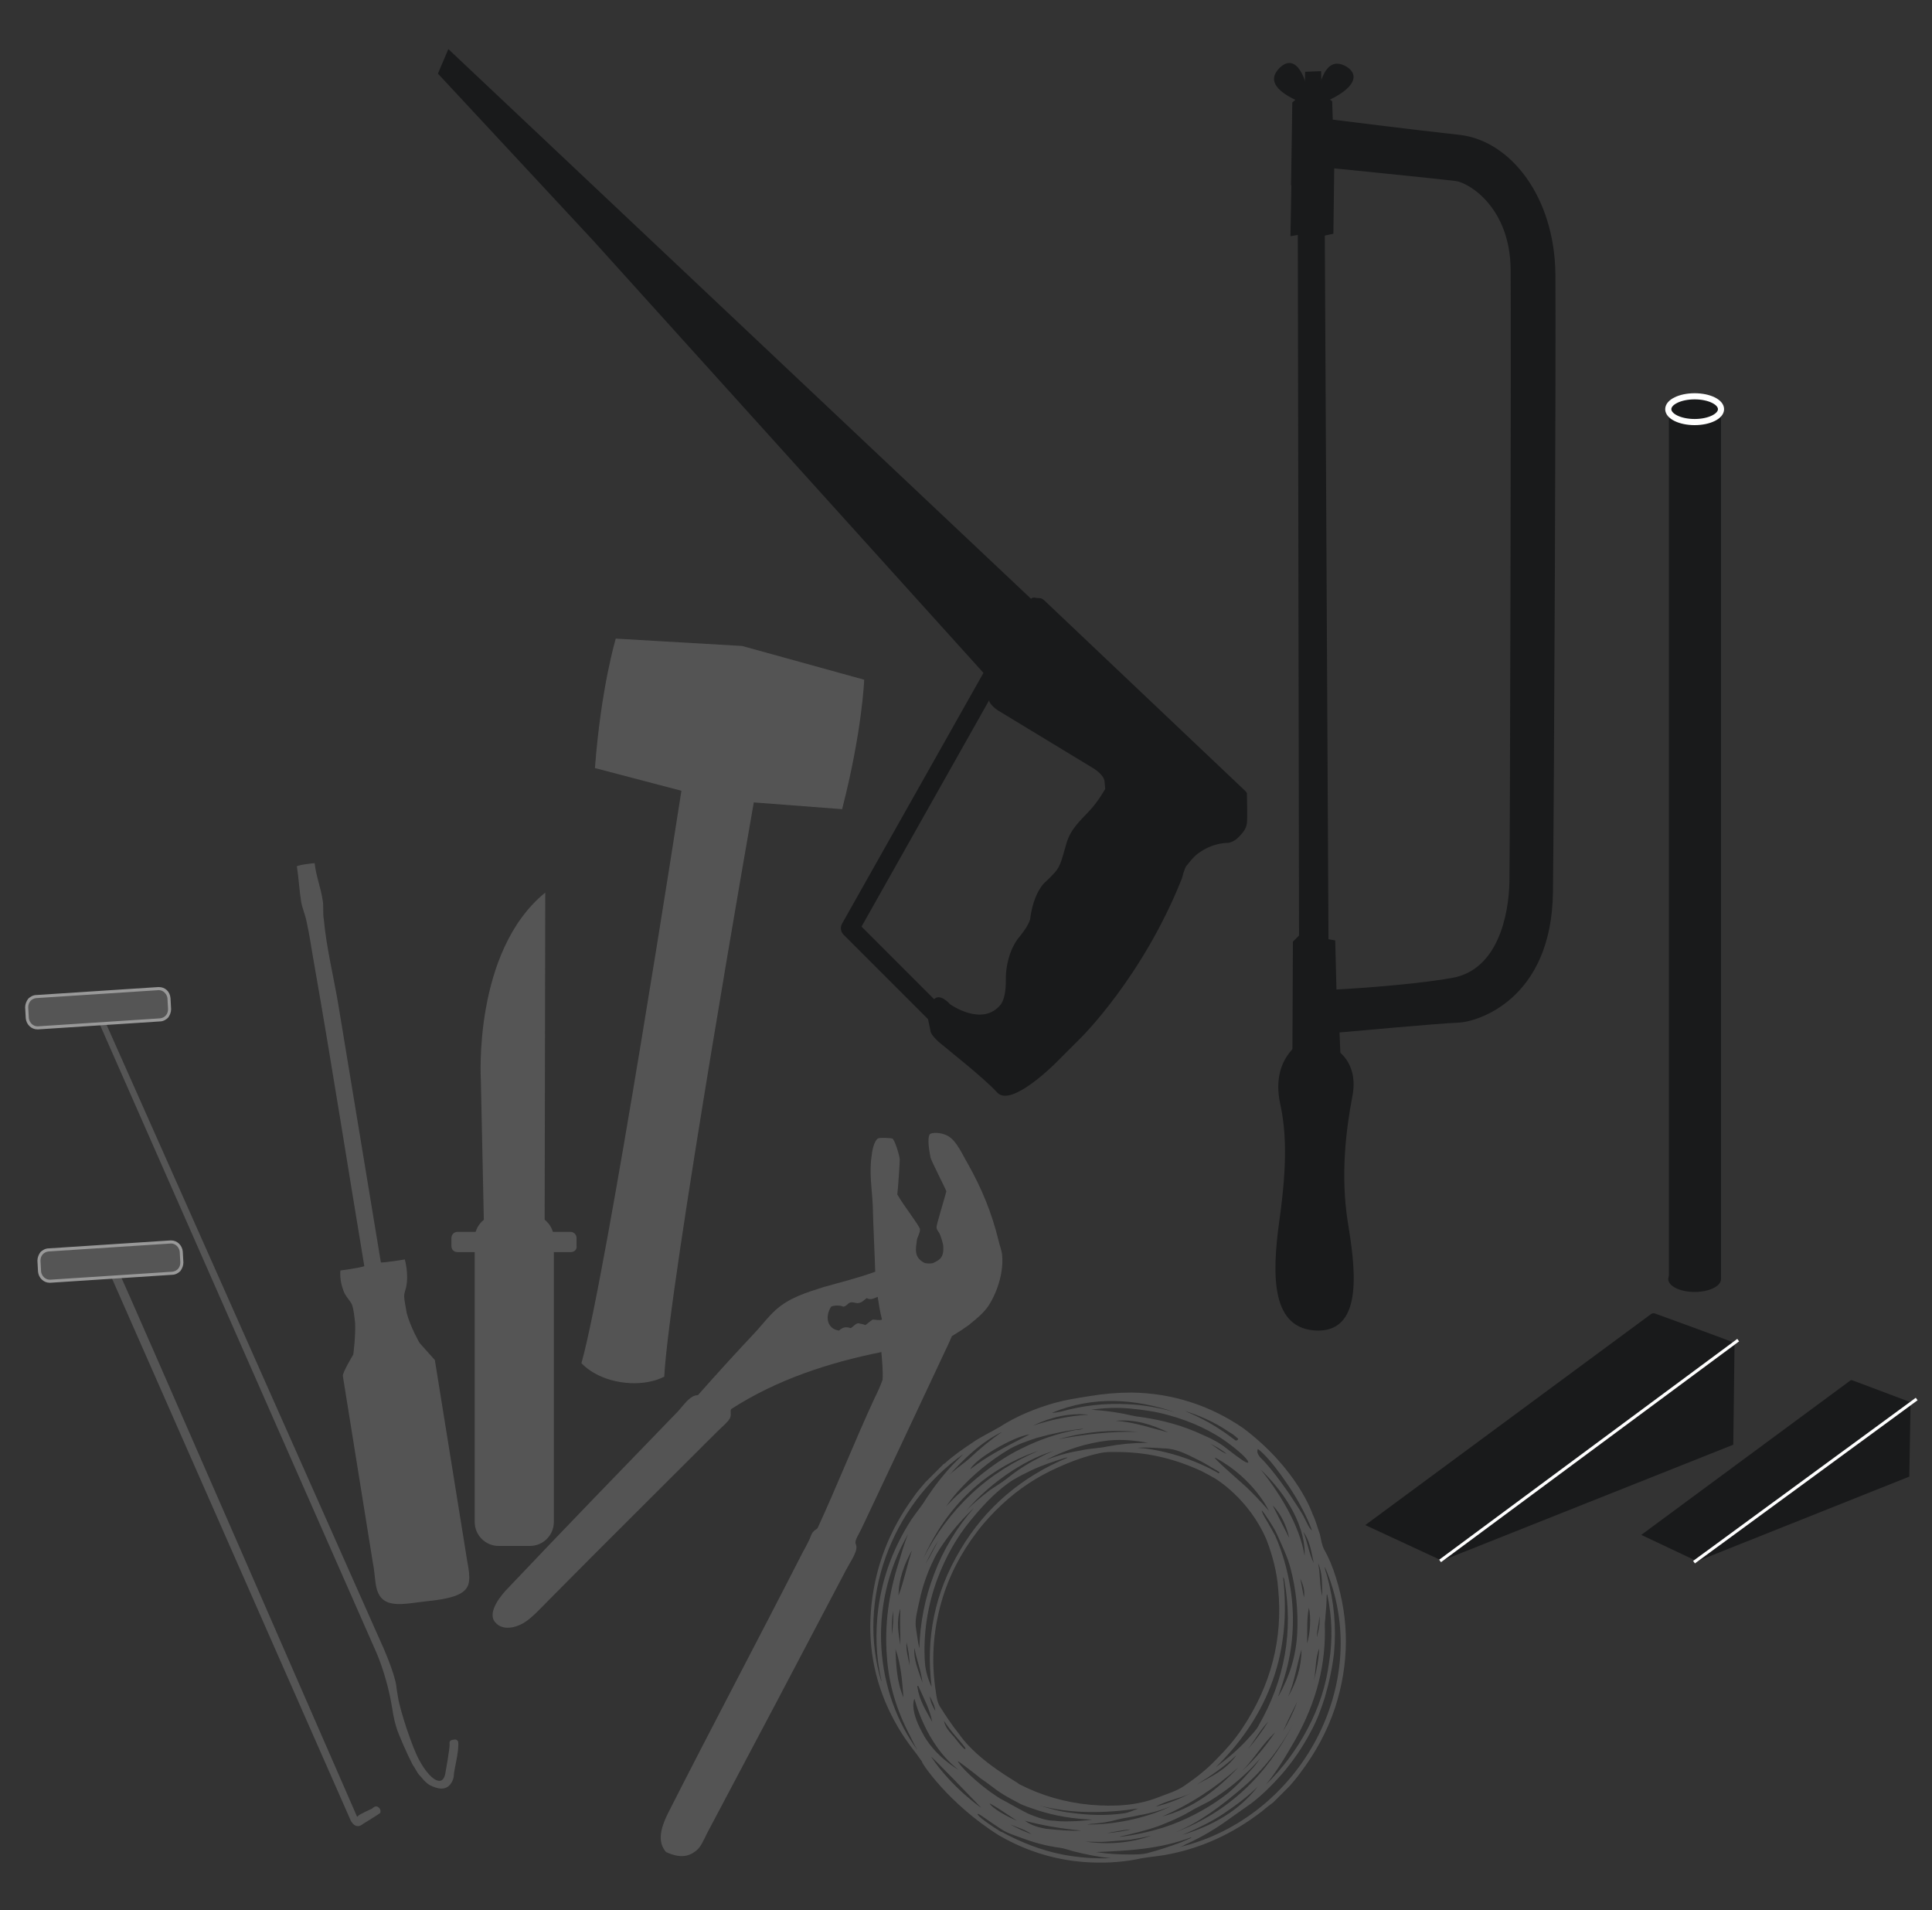 <?xml version="1.0" encoding="utf-8"?>
<!-- Generator: Adobe Illustrator 26.5.0, SVG Export Plug-In . SVG Version: 6.00 Build 0)  -->
<svg version="1.1" id="Ebene_1" xmlns="http://www.w3.org/2000/svg" xmlns:xlink="http://www.w3.org/1999/xlink" x="0px" y="0px"
	 viewBox="0 0 315 311.4" style="enable-background:new 0 0 315 311.4;" xml:space="preserve">
<rect x="0" y="0" width="315" height="311.4" fill="#333333" stroke="none"/>
<style type="text/css">
	.st0{opacity:0.5;}
	.st1{fill:#777777;}
	.st2{fill:#FFFFFF;}
	.st3{opacity:0.5;fill:#777777;}
	.st4{fill:#191A1B;}
	.st5{fill:#191A1B;stroke:#FFFFFF;stroke-miterlimit:10;}
	.st6{fill:none;stroke:#FFFFFF;stroke-width:0.5;stroke-linecap:square;stroke-miterlimit:10;}
	.st7{fill:none;stroke:#191A1B;stroke-width:3;stroke-linecap:round;stroke-linejoin:round;stroke-miterlimit:10;}
</style>
<g class="st0">
	<path class="st1" d="M88.9,145.5l-0.1,54.1l0.1,32.8l-9.9,0.2l-0.1-33.1L78.4,176C78.4,176,77.1,155.1,88.9,145.5"/>
	<path class="st1" d="M86.4,252h-5.1c-2.2,0-3.9-1.8-3.9-3.9v-46.2c0-2.2,1.8-3.9,3.9-3.9h5.1c2.2,0,3.9,1.8,3.9,3.9v46.2
		C90.3,250.2,88.6,252,86.4,252z"/>
	<path class="st1" d="M93.1,204.1H74.6c-0.6,0-1-0.4-1-1v-1.3c0-0.5,0.4-1,1-1H93c0.5,0,1,0.4,1,1v1.3
		C94.1,203.7,93.6,204.1,93.1,204.1z"/>
</g>
<g class="st0">
	<path class="st1" d="M15.5,166.1c0,0,0.2,0,0.3,0s0.1,0.1,0.3,0.5C16.4,167.3,61.2,269,61.2,269s1.8,3.8,2.7,9.2
		c0.1,0.6,0.3,2,0.7,3.3c0.3,1.1,2,4.9,2.7,6.2c0.3,0.4,0.6,1,0.8,1.3c0.2,0.3,0.4,0.5,0.6,0.7c0.7,0.9,1.2,1.2,1.4,1.3
		c1,0.5,2.6,1.1,3.5-0.4c0,0,0.4-0.6,0.4-1.3c0-0.7,0.9-3.9,0.7-5.4c0,0-0.2-0.5-0.8-0.3c0,0-0.7,0-0.6,0.6s-0.7,4.9-0.7,4.9
		s-0.2,1.6-1.4,1.1c0,0-1.2-0.3-2.8-3.2c-1.2-2.1-3.2-8.3-3.5-10.3c-0.3-1.7-0.3-2-0.3-2s-0.3-2.3-2.9-7.9
		C61.1,265.4,17,166.2,17,166.2s-0.2-0.3,0.4-0.3c0.4,0,4.5-0.5,6.2-0.6h0.1c0.4,0,0.6-0.1,0.6-0.1s0.6-0.2,0.2-1.9"/>
	<path class="st1" d="M26.4,204.7c0.4,1.6-0.2,1.7-0.2,1.7s-0.2,0-0.6,0.1h-0.1c-1.5,0.2-5.3,0.6-5.7,0.6c-0.6,0.1-0.4,0.3-0.4,0.3
		c0.2,0.2,38.8,88.7,38.8,88.7s0.1,0.1,0.2-0.1c0.1-0.2,2.3-1.2,2.3-1.2s0.5-0.6,1-0.2s0.3,0.8,0.3,0.9s-2.8,1.8-2.8,1.8
		s-1.1,1.1-2-0.5l-38.9-88.3c-0.2-0.4-0.5-1.2-0.6-1.2s-0.3,0-0.3,0"/>
	<g>
		<path class="st1" d="M6.1,167.4c-0.9,0-1.6-0.7-1.6-1.5l-0.1-1.8c0-0.4,0.1-0.8,0.4-1.2s0.7-0.5,1.1-0.5l20-1.3
			c0.9,0,1.6,0.7,1.6,1.5l0.1,1.8c0.1,0.9-0.6,1.7-1.5,1.7L6.1,167.4z"/>
		<path class="st2" d="M25.9,161.4c0.7,0,1.3,0.6,1.4,1.3l0.1,1.8c0,0.8-0.5,1.4-1.3,1.5l-19.9,1.3H6.1c-0.7,0-1.3-0.6-1.4-1.3
			l-0.1-1.8c0-0.8,0.5-1.4,1.3-1.5L25.9,161.4C25.8,161.4,25.9,161.4,25.9,161.4 M25.9,160.9h-0.1l-19.9,1.3c-0.5,0-1,0.3-1.3,0.6
			c-0.3,0.4-0.5,0.9-0.5,1.4l0.1,1.8c0.1,1,0.9,1.8,1.9,1.8h0.1l19.9-1.3c0.5,0,1-0.3,1.3-0.6c0.3-0.4,0.5-0.9,0.5-1.4l-0.1-1.8
			C27.7,161.6,26.9,160.9,25.9,160.9L25.9,160.9z"/>
	</g>
	<g>
		<path class="st1" d="M8.1,208.8c-0.9,0-1.6-0.7-1.6-1.5l-0.1-1.8c0-0.4,0.1-0.8,0.4-1.2s0.7-0.5,1.1-0.5l20-1.3
			c0.9,0,1.6,0.7,1.6,1.5l0.1,1.8c0.1,0.9-0.6,1.7-1.5,1.7L8.1,208.8z"/>
		<path class="st2" d="M27.9,202.7c0.7,0,1.3,0.6,1.4,1.3l0.1,1.8c0,0.8-0.5,1.4-1.3,1.5l-19.9,1.3H8.1c-0.7,0-1.3-0.6-1.4-1.3
			l-0.1-1.8c0-0.8,0.5-1.4,1.3-1.5L27.9,202.7C27.8,202.7,27.9,202.7,27.9,202.7 M27.9,202.2h-0.1l-19.9,1.3c-0.5,0-1,0.3-1.3,0.6
			c-0.3,0.4-0.5,0.9-0.5,1.4l0.1,1.8c0.1,1,0.9,1.8,1.9,1.8h0.1l19.9-1.3c0.5,0,1-0.3,1.3-0.6c0.3-0.4,0.5-0.9,0.5-1.4l-0.1-1.8
			C29.7,203,28.9,202.2,27.9,202.2L27.9,202.2z"/>
	</g>
</g>
<path class="st3" d="M143.7,220.4c-8.5,1.7-17.1,4.5-24.5,9.3c-0.2,0.4,0.1,0.9-0.2,1.5c-0.4,0.7-1.3,1.4-2.1,2.2
	c-9,9-18.2,18.1-27.3,27.3c-1.4,1.4-2.9,3.1-4.3,3.9c-1.2,0.7-3.4,1.3-4.6-0.2c-1.3-1.6,1-4.4,2.2-5.6c9.1-9.6,18.4-19.2,27.7-28.8
	c0.8-0.9,1.7-2.2,2.7-2.5c0.2-0.1,0.5,0,0.6-0.2c3.1-3.5,6.2-6.9,9.4-10.3c1-1.1,2-2.4,3.1-3.4c2.3-2.1,5.1-2.9,7.9-3.8
	c2.8-0.8,5.7-1.5,8.4-2.5c-0.1-3.3-0.3-6.8-0.4-10.8c-0.1-2.4-0.6-5.2-0.2-8c0.1-1,0.4-2.4,1-2.9c0.3-0.2,2.2-0.1,2.4,0
	c0.4,0.2,1.2,2.9,1.2,3.4c0,0.7-0.3,5-0.4,5.7c1,1.8,3.7,5.2,3.7,5.7c0,0.6-0.4,1.2-0.5,1.7c-0.2,1.5-0.5,2.8,1.1,3.7
	c0.4,0.2,1.1,0.2,1.5,0.1c1.1-0.5,1.8-0.9,1.7-2.7c0-0.4-0.4-1.7-0.6-2.1c-0.2-0.4-0.5-0.6-0.5-1.1c0-0.4,1.2-4.3,1.6-5.8
	c-0.1-0.4-2.6-5.2-2.6-5.6c-0.1-0.6-0.6-3-0.1-3.7c0.2-0.3,1.8-0.4,3,0.3c1.4,0.8,2.3,3,3.2,4.5c2.3,4.1,3.9,8,5,12.5
	c0.2,0.9,0.6,1.8,0.6,2.6c0.2,2.3-0.6,5.5-2.2,8c-0.8,1.2-1.9,2.1-2.9,2.9c-0.4,0.4-1,0.7-1.5,1.1c-0.5,0.3-1.6,1-1.6,1
	s-0.6,1.4-1,2.2c-4.5,9.6-9.1,19.4-13.7,29.1c-0.3,0.7-1.2,2-1,2.5c0.1,0.3,0.2,0.5,0.1,1c-0.2,0.9-1,2.1-1.6,3.2
	c-7.5,14.3-15.1,28.7-22.7,43c-0.6,1.2-1,2.2-1.7,2.8c-1.2,1-2.6,1.4-5,0.3c-1.5-1.7-0.8-4,0.2-6.1c7.3-14.4,14.7-28.3,22.1-42.8
	c0.3-0.5,0.6-1.1,0.9-1.7c0.3-0.5,0.4-1.1,0.7-1.5s0.5-0.4,0.8-0.7c3.1-6.7,6.1-14.3,9.3-21.2c0.5-1,1-2.1,1.3-3
	C144,223.5,143.8,221.6,143.7,220.4 M142.3,215.1c0.5,0,1.1,0.2,1.5,0c-0.3-1.2-0.5-2.4-0.7-3.7c-0.6,0.2-1.1,0.6-1.8,0.2
	c-0.4,0.3-0.7,0.7-1.3,0.8c-0.4,0.1-0.9-0.2-1.3-0.1c-0.5,0.1-0.6,0.6-1.2,0.7c-0.6-0.3-1.6-0.2-2,0c-1,1.6-0.7,3.6,1.3,3.9
	c0.5-0.5,1.1-0.7,1.9-0.4c0.4-0.2,0.7-0.7,1.2-0.8c0.4,0.1,0.7,0.1,1.2,0.3C141.4,215.8,141.8,215.4,142.3,215.1"/>
<path class="st3" d="M137.3,131.9c3.3-12.8,3.6-21.1,3.6-21.1l-19.9-5.5l-20.6-1.2c0,0-2.4,7.9-3.4,21.1l14.1,3.7
	c0,0-12.2,78.8-16.3,93.3c0,0,2,2.4,6.4,3.1c4.4,0.7,7.1-0.9,7.1-0.9c0.8-15.1,14.6-93.6,14.6-93.6L137.3,131.9z"/>
<path class="st3" d="M159.4,295.7c0.1-0.2,1.7,1.1,3.9,2.5c0.9,0.6,1.9,0.9,3,1.3c2.1,0.8,4.2,1.4,6.5,1.7c0.8,0.1,1.5,0.4,2.3,0.6
	c2,0.5,4,0.9,6,1.1c-2.7,0.1-5.3-0.1-7.9-0.6c-3.5-0.7-6.8-2-9.9-3.7c0,0,0,0-0.1,0C161.4,297.5,159.3,296,159.4,295.7 M160,294.7
	c0,0-4.7-3.2-8.1-8.2C150.9,285.2,160,294.7,160,294.7 M148.1,250c-0.7,1.6-1.1,3.2-1.6,4.8c-1.6,5-2.3,10.1-1.9,15.2
	c0.3,4.6,1.6,8.8,3.7,12.8c0.4,0.8,0.8,1.7,1.3,2.5C142.9,276.2,141.1,262.1,148.1,250 M157.1,237c-0.5,0.5-0.9,0.9-1.3,1.3
	c-1.8,1.8-3.4,3.9-4.8,6c-0.7,1.2-1.6,2.2-2.4,3.4c-2.9,4.5-4.7,9.3-5.4,14.5c-0.5,3.9-0.4,7.8,0.5,11.7c0,0.1,0,0.1,0,0.2
	C139.7,261,145.1,245.5,157.1,237 M163.4,233.4c-1.9,1.3-3.7,2.8-5.4,4.4c-0.8,0.7-1.7,1.3-2.5,2c-0.3,0.2-0.6,0.5-0.8,0.7
	C157.2,237.8,159.9,235.1,163.4,233.4 M167.9,233.8c-5.2,2.7-6.8,3.5-9.7,5.7C158.9,237.9,165.1,234.2,167.9,233.8 M176.4,232.9
	c0.1,0,0.2,0,0.3,0c-0.4,0.1-0.8,0.2-1.3,0.2c-3.1,0.6-6,1.6-8.8,3c-2.7,1.3-5.1,3-7.4,4.9c-1.5,1.3-3,2.5-4.4,4
	c-0.3,0.3-0.5,0.5-0.7,0.8c0.6-0.9,1.3-1.8,2-2.6c2.5-2.8,5.3-5.1,8.5-7c1.4-0.8,2.9-1.3,4.4-1.8
	C171.5,233.7,173.9,233.2,176.4,232.9 M177.5,230.6c-1.6,0.1-3.1,0.3-4.6,0.6s-3,0.7-4.5,1.2C171.3,231,174.3,230.3,177.5,230.6
	 M191.6,230.2c-2.5-0.7-5.1-1.2-7.7-1.3c-3.7-0.2-7.3,0.2-10.9,1.2c-0.5,0.1-1,0.2-1.5,0.2C178.3,227.5,185,228,191.6,230.2
	 M200.2,233.3c0.5,0.3,1,0.6,1.4,1c0.1,0.1,0.4,0.2,0.2,0.4s-0.4,0.1-0.5,0c-0.7-0.5-1.3-1-2.1-1.5c-1.9-1.3-3.9-2.3-6-3.2
	c-0.1,0-0.2-0.1-0.3-0.1C195.5,230.7,198,231.8,200.2,233.3 M205.1,236.2c2.4,1.8,5.7,7.1,5.7,7.1c1.6,2.5,2.9,5.4,3.1,6.2
	c-0.3-0.3-0.5-0.6-0.7-1s-0.4-0.8-0.6-1.2c-0.1-0.3-1.4-2.3-2.2-3.5c0,0-2.8-4.2-4.9-6.2C204.7,236.7,205.1,236.2,205.1,236.2
	 M212.7,253.6c-1.1-7-7.2-14.1-7.2-14.1C213.5,247.2,212.7,253.6,212.7,253.6 M214.2,254.8c-0.8-1.6-1-3.4-1.7-5.1
	C213.6,251.2,213.8,253,214.2,254.8 M192.3,301.1c0.3-0.1,0.6-0.2,0.9-0.4c2.7-1.2,5.2-2.7,7.5-4.4c1.1-0.8,2.3-1.6,3.4-2.4
	c1.8-1.4,3.4-3,4.9-4.7c1.8-2.1,3.4-4.4,4.7-6.9c1-1.8,1.7-3.7,2.3-5.6c0.7-2.4,1.2-4.7,1.5-7.2c0.4-4.3,0-8.4-1.1-12.5
	c-0.1-0.5-0.4-1-0.4-1.6C224.2,274.2,212,296.4,192.3,301.1 M180.5,300.2c1.2-0.1,2.5-0.2,3.7-0.3c1.2-0.2,2.4-0.4,3.6-0.7
	c-3.6,1.3-7.2,1.5-10.9,1C178.1,300.2,179.3,300.3,180.5,300.2 M176.3,298.4c-1.9,0.1-3.8-0.1-5.8-0.3c-1.1-0.2-2.2-0.5-3.1-1.1
	c-0.1-0.1-0.2-0.1-0.3-0.2C170.1,297.6,173.2,298.1,176.3,298.4 M156.2,287.1c0-0.1,3.5,2.6,3.7,2.8c2.5,1.7,2.5,2.1,6,3.9
	c1,0.6,2.2,0.9,3.3,1.3c2.8,0.9,5.8,1.4,8.8,1.5c0.1,0,0.1,0,0.2,0c-1.5,0.2-2.9,0.3-4.4,0.3c-0.6,0-1.2,0-1.8-0.1
	c-1.4,0-2.7-0.5-4-1c-0.8-0.3-4.1-2.2-4.9-2.6C159.1,290.7,156.1,287.4,156.2,287.1 M168.2,299c-1.3-0.5-2.4-1-3.5-1.6
	C165.9,297.9,167.1,298.2,168.2,299 M165.8,296.8C165.8,296.8,165.9,296.8,165.8,296.8C165.9,296.8,165.8,296.8,165.8,296.8
	c-0.5-0.2-3.3-1.5-4.3-2.6C160.5,293.2,165.2,296.4,165.8,296.8 M149.1,276.9c0,0,1.8,7.5,7.2,11.6c0,0-4-2.2-6-6.2
	C148.2,278.4,149.1,276.9,149.1,276.9 M147.3,276.7c-1.1-2.6-1.2-5.3-1.3-7.9C146.9,271.3,147.1,274,147.3,276.7 M147.8,267.7
	c0.3,1.3,0.5,2.5,0.5,3.8C148.1,270.3,147.7,269.1,147.8,267.7 M153,251.1c-0.7,1.3-1.3,2.6-2.1,3.8
	C151.6,253.6,152.2,252.3,153,251.1 M158.4,243.5c-3.2,3-5.8,6.5-7.8,10.4c3.8-8.4,10.1-14.5,18.7-17.4
	C165.3,238.2,161.6,240.5,158.4,243.5 M169.3,237.7c-1.8,0.9-3.5,2-5.1,3.3c-0.9,0.7-1.9,1.3-2.8,1.9c-1.4,1.1-2.8,2.2-4,3.5
	c4.6-5.4,10.7-8.9,14.5-9.9C171,236.8,170.2,237.2,169.3,237.7 M180.8,234.8c2.2-0.2,4.3,0,6.4,0.4c-0.1,0-0.3,0-0.4,0
	c-2.1,0-4.2,0.2-6.3,0.6c-1.4,0.3-2.8,0.3-4.1,0.6c-1.9,0.3-3.8,0.8-5.6,1.5c-0.1,0-0.2,0.1-0.3,0.1
	C173.8,236.3,177.2,235.2,180.8,234.8 M185.5,233.4c-4.3-0.1-8.7,0.4-12.9,1.2C176.8,233.4,181.2,233,185.5,233.4 M196.1,233.9
	c-3.2-1.5-6.5-2.4-10-2.9c-1.1-0.1-2.1-0.4-3.2-0.6c-1.6-0.3-3.3-0.5-5-0.6c2.1-0.3,4.2-0.4,6.3-0.2c2.2,0.2,4.3,0.5,6.4,1.1
	c3.6,1,7,2.5,10,4.8c2,1.5,3.1,2.7,2.9,2.9c-0.2,0.2-1.2-0.5-3.4-2.2C198.9,235.2,197.5,234.5,196.1,233.9 M197.3,235.3
	c0.9,0.5,1.9,1,2.7,1.7C199,236.6,198.2,235.9,197.3,235.3 M203.2,242.4c-1.2-1.1-6.2-5.4-4.9-4.7c6.2,3.4,8.6,8.6,8.6,8.6
	S205.3,244.4,203.2,242.4 M207.5,245.4c0,0,1.9,1.7,2.7,5.3L207.5,245.4z M215.6,260.2c-0.5-1.8-0.3-3.7-0.7-5.4
	C215.7,256.5,215.5,258.3,215.6,260.2 M211.3,283.4c1.6-2.9,2.9-6,3.7-9.2c0.8-3.1,1.1-6.3,1-9.4c0-0.5,0.1-0.9,0.1-1.3
	c0.1-1.1,0.2-2.2,0.2-3.4c0-0.1,0-0.1,0.1-0.2c0.8,3.7,0.9,7.4,0.3,11.1c-0.5,3.8-1.7,7.4-3.5,10.8s-4.1,6.5-6.8,9.1
	C208.3,288.6,209.8,286,211.3,283.4 M188.8,297.7c1.8-0.7,3.5-1.4,5.2-2.4c1-0.6,2.1-1.1,3.2-1.7c2.1-1.3,4-2.7,5.8-4.4
	c0.9-0.8,1.7-1.7,2.5-2.6c-0.5,0.7-1,1.4-1.6,2c-1.4,1.6-2.8,3.1-4.6,4.4c-2.9,2.1-6.2,3.8-9.6,4.9c-2.3,0.7-4.5,1.2-6.9,1.5
	c-0.1,0-0.2,0-0.3,0C184.7,298.9,186.8,298.4,188.8,297.7 M184.3,298.2c-0.4,0.2-3,0.6-3.8,0.6C181.8,298.6,183,298.3,184.3,298.2
	 M182.2,296.6c1.2-0.3,2.3-0.4,3.5-0.7c1.8-0.3,3.6-0.8,5.3-1.5c-4.1,2-9.5,3.1-13.9,3c0.3,0,0.6-0.1,0.9-0.1
	C179.4,297.2,180.8,297,182.2,296.6 M185.6,294.8c-0.8,0.3-1.6,0.7-2.4,0.8c-2.9,0.4-5.7,0.3-8.6-0.1c-1.8-0.2-3.5-0.7-5.2-1.2
	C174.7,295.7,180.1,295.6,185.6,294.8 M194.2,292.3c-1.8,0.9-3.7,1.7-5.8,2.2C190.2,293.5,192.3,293.2,194.2,292.3 M215.1,263.4
	c0.2,1.2-0.1,2.3-0.4,3.5C214.7,265.7,215.1,264.6,215.1,263.4 M213.1,267.9c0.1-2-0.1-3.8,0.3-5.8
	C213.8,263.5,213.6,266.5,213.1,267.9 M215.1,268.7c-0.1,1.8-0.4,3.5-0.9,5.3C214.6,272.3,214.4,270.4,215.1,268.7 M211.5,277.4
	c-0.6,1.7-1.4,3.3-2.3,4.8C209.9,280.6,210.7,279,211.5,277.4 M210,276.6c1.1-2.5,1.4-5.1,2.2-7.7
	C212.2,271.7,211.4,274.2,210,276.6 M205.2,281.3c-0.4,0.8-1.1,1.4-1.6,2c-1.6,1.8-3.5,3.4-5.4,4.8c8.8-8.6,12.4-19,11-31
	c0.2,0.2,0.2,0.4,0.2,0.5C210.9,265.9,209.5,273.8,205.2,281.3 M203.5,285.1c1.1-1.5,2-3.1,3.3-4.5
	C205.8,282.2,204.7,283.7,203.5,285.1 M207.9,282.4c-1.6,2.3-3.3,4.4-5.4,6.3C204.5,286.7,205.8,284.3,207.9,282.4 M201.9,288.1
	c-3.5,3.7-7.4,6.7-12.4,8C194.1,294.1,198.2,291.4,201.9,288.1 M195.1,290.9c2.3-1.4,4.5-2.9,6.5-4.8
	C199.9,288.5,197.5,289.6,195.1,290.9 M212,257.3c0.4,0.9,0.8,1.9,0.6,3.1C212.4,259.3,212.2,258.4,212,257.3 M211.5,266.3
	c-0.2,3.6-1.2,6.9-3,10.1c-0.1,0.1-0.2,0.3-0.2,0.4c0.5-1.4,1-2.9,1.4-4.4c1.2-4.5,1.4-9,0.7-13.5c-0.5-3-1.3-5.9-2.5-8.6l-1.3-2.3
	c0,0-0.7-1.1-0.8-1.5c-0.2-0.3,0-0.3,0.1-0.1l0.3,0.4c1.1,1.6,1.7,2.6,2,3.3c0.8,1.8,1.7,3.6,2.2,5.5
	C211.3,259,211.7,262.6,211.5,266.3 M181.9,231.6c3.1-0.3,5.9,0.6,8.6,1.9C187.7,232.8,184.9,231.8,181.9,231.6 M195.2,237.9
	c1.1,0.5,2.1,1.2,3.2,1.8c0.1,0.1,0.2,0.1,0.3,0.2c0.1,0,0.1,0.1,0.1,0.2c-0.1,0.1-0.2,0.1-0.2,0c-0.4-0.2-0.9-0.5-1.3-0.7
	c-2.2-1.1-4.6-2-7-2.6c-1.6-0.4-3.2-0.7-4.9-0.8c1.4-0.1,2.9,0,4.3,0.1C191.7,236.1,193.4,237,195.2,237.9 M152.9,257.2
	c1.3-3.4,3-6.5,5.3-9.3c1.8-2.2,3.7-4.3,6-6c1.2-0.9,2.5-1.5,3.9-2.2c1.9-0.9,3.8-1.5,5.7-2.1c0.1,0,0.2,0,0.3,0
	c-7.5,3.1-13.4,8.1-17.5,15c-4.2,7-5.7,14.4-4.7,22.4c-0.6-1.3-1-2.6-1.1-4C150.5,266.4,151.2,261.7,152.9,257.2 M149.1,268.6
	c0.3,1.9,1.1,3.7,1.3,5.7C149.8,272.4,148.9,270.6,149.1,268.6C149.1,268.4,149.1,268.5,149.1,268.6 M156.4,282.7
	c-1.2-1.5-2.2-3-3.2-4.6c-0.4-0.7-0.5-1.5-0.6-2.2c-0.8-5-0.5-9.9,0.9-14.8c1.2-4.2,3.2-8,5.8-11.4c1.2-1.6,2.6-3.1,4.1-4.5
	c2.7-2.5,5.7-4.5,9.1-6c2.2-1,4.4-1.8,6.7-2.3c1.2-0.3,2.5-0.2,3.7-0.2c4.6,0.1,8.9,1.2,13,3.1c0.8,0.4,1.5,0.8,2.2,1.2
	c0,0,5.5,3.2,8.4,10c1,2.6,1.7,5.3,1.9,8c0.8,8.2-1.2,15.8-5.9,22.8c-1.2,1.8-2.6,3.4-4.1,4.9c-1.6,1.7-3.4,3.1-5.3,4.4
	c-1.3,0.9-2.8,1.3-4.3,1.9c-3.6,1.4-7.3,1.5-11,1.2c-4.2-0.4-8-1.5-11.7-3.4C166.3,290.7,159.6,287.3,156.4,282.7 M151.6,276.5
	c0.4,0.8,0.8,1.5,0.9,2.4C152.1,278.2,151.7,277.5,151.6,276.5 M153.9,280.5c0.6,0.9,1.2,1.7,1.9,2.5c1.4,1.6,1.7,2,1.6,2.1
	c-0.1,0.1-0.4-0.1-1.8-1.9C154.9,282.4,154.1,281.6,153.9,280.5 M152,280.7c-1-1.8-2.1-3.5-2.4-5.6c0-0.1-0.1-0.2,0-0.3
	c0.1,0,0.2,0.1,0.2,0.2C150.6,276.8,151.6,278.6,152,280.7 M205.1,291.2c-3.1,4-7.4,6.4-12.3,7.9c2.3-1,4.5-2,6.6-3.4
	C201.5,294.3,203.5,292.8,205.1,291.2 M191.6,298.7c4.1-1.7,7.6-4.4,11-7.3s6.1-6.4,8.2-10.3C206.5,289.4,200.3,295.4,191.6,298.7
	 M146.5,260.1c0-2.6,0.9-5.1,2.2-7.4C147.9,255.1,147.4,257.7,146.5,260.1 M149.9,261c0.5-2.4,1.3-4.7,2.4-6.9
	c0.5-1.1,1.3-2.2,2-3.2c1.3-1.8,2.8-3.5,4.5-5.1c-2.8,3.2-5,6.8-6.5,10.8c-1.5,3.9-2.3,8-2.4,12.1c-0.3-1.2-0.4-2.4-0.6-3.6
	C149.2,263.8,149.6,262.4,149.9,261 M145.4,266.5c0-1.3,0-2.6,0.2-3.9C145.7,263.8,145.6,265.1,145.4,266.5 M146.8,262.2
	c-0.1,2,0,4,0,6C146.5,266.3,146.1,264.3,146.8,262.2 M187,302.1c-0.9,0.2-1.9,0.2-2.8,0.2c-1.8,0-3.6-0.1-5.5-0.4
	c5.3-0.2,10.5-0.5,15.5-2.4v0.1c-0.5,0.2-1.1,0.5-1.6,0.7C190.7,301,188.9,301.6,187,302.1 M162.9,299.2c4.7,2.7,9.7,4.2,15.2,4.4
	c2.7,0.1,5.4-0.1,8.1-0.7c1.2-0.2,2.4-0.3,3.6-0.5c5.8-1,11.1-3.4,15.9-7.1c0.6-0.5,1.2-1,1.9-1.5l2.7-2.7c0.6-0.7,1.2-1.4,1.7-2.1
	c2.5-3.3,4.4-6.8,5.7-10.7c2.3-7.2,2.3-14.2,0.1-21.2c-0.5-1.6-1.1-3.1-1.9-4.5c-0.4-0.8-0.5-1.6-0.7-2.5c-0.4-1.1-0.7-2.3-1.2-3.3
	c0,0-2.4-7.3-11.3-14c-5.4-3.7-11.5-5.7-18.2-5.8c-2.3,0-4.6,0.2-7,0.6c-1.9,0.3-3.8,0.6-5.6,1.1c-3.1,0.9-6.1,2.1-8.9,3.9
	c-1.5,0.9-3.1,1.6-4.5,2.6c-1.5,1-3.1,2.1-4.4,3.3c-0.1,0.1-0.2,0.1-0.3,0.2l-2.9,2.9c-0.7,0.8-1.4,1.6-2,2.5
	c-3.8,5.2-6.1,11-6.8,17.4s0.4,12.4,3.2,18c1.1,2.2,2.4,4.2,3.9,6.1c0.4,0.5,0.7,1,1.1,1.5C150.1,287.2,154.6,294,162.9,299.2"/>
<path class="st3" d="M70.9,221.7l5.2,32.3c0.4,2.3,0.8,4.1-0.3,5.2c-1.1,1.2-4.1,1.6-6.1,1.8c-3.8,0.4-7.4,1.5-8.3-2.1
	c-0.3-1.2-0.3-2.7-0.6-4.1l-4.9-30.5c-0.1-0.5,1.7-3.5,1.7-3.5s0.4-2.9,0.3-5.2c-0.1-0.8-0.2-2-0.5-2.9c-0.3-0.7-1.1-1.4-1.4-2.3
	c-0.7-1.8-0.5-3.3-0.5-3.3s3.1-0.4,3.9-0.7c-2.6-15.6-5.4-33.5-8.2-49.4c-0.4-2.2-0.7-4.5-1.2-6.7c-0.2-1.1-0.7-2.2-0.9-3.3
	c-0.3-1.9-0.4-3.9-0.7-5.8c0.8-0.3,2-0.4,2.9-0.5c0.2,2,1,4,1.3,6c0.2,1,0,2.2,0.2,3.2c0.4,4.4,1.5,8.9,2.3,13.5
	c2.2,13.4,4.8,29,7,42.4c0.9,0,3.9-0.5,3.9-0.5s0.7,2.4,0.2,4.6c-0.1,0.4-0.3,0.9-0.3,1.3c0,0.9,0.3,2,0.4,2.8
	c0.6,2.3,2.1,4.9,2.1,4.9S70.8,221.6,70.9,221.7"/>
<g>
	<path class="st4" d="M210.5,30.2l0.2-13.5l2-1.7l0.1-3.3l2.6-0.1l0.1,3.7l1.7,1.2l0.1,3c0,0,12.6,1.6,20.8,2.5
		c8.2,1,15.4,10.1,15.5,22.8s-0.2,83-0.4,100.6s-12.4,21.2-15.4,21.3s-19.4,1.6-19.4,1.6l0.3,7.2l-8,0.1l0.1-22.1l1-1l-0.2-114.2
		l-1.2,0.2l0.3-16.3l6.9,0.3l-0.2,15.6l-1.4,0.3l0.6,114.7l1.1,0.2l0.2,8c0,0,11.6-0.6,18.9-1.9c7.3-1.3,9.2-10,9.3-15.7
		c0.1-5.6,0.3-89.8,0.2-99.8s-6.7-14.1-9-14.4s-20.2-2.1-20.2-2.1"/>
	<path class="st4" d="M219.6,10.9c2.3,1.5,1.1,4-5,6.3C215.3,10.7,217.3,9.5,219.6,10.9z"/>
	<path class="st4" d="M208.7,11c2-1.9,4.1-0.2,5,6.3C207.5,15.1,206.7,12.9,208.7,11z"/>
	<path class="st4" d="M217.7,171c0,0,3.9,2,2.8,7.7c-1.1,5.7-1.9,12.9-0.8,20.2c1.2,7.3,2.8,18-4.8,18c-7.6-0.1-7.6-8.7-6.3-18
		s1.1-14.5,0.1-19.1c-1.5-7.2,3.4-9.9,3.4-9.9L217.7,171z"/>
</g>
<g>
	<ellipse class="st4" cx="276.3" cy="208.5" rx="4.3" ry="2.1"/>
	<rect x="272.1" y="66.7" class="st4" width="8.5" height="141.7"/>
	<ellipse class="st5" cx="276.3" cy="66.7" rx="4.3" ry="2.1"/>
</g>
<g>
	<path class="st4" d="M282.5,218.8c-0.3-0.2-12.7-4.7-12.7-4.7s-0.3-0.1-0.6,0.1l-46.6,34.4l12.5,5.8l47.5-18.9l0.2-16.1
		C282.8,219.5,282.8,219,282.5,218.8"/>
	<path class="st4" d="M311.3,228.5c-0.2-0.1-9.3-3.5-9.3-3.5s-0.2-0.1-0.4,0.1l-34,25.1l9.1,4.3l34.6-13.8l0.2-11.8
		C311.5,228.9,311.6,228.6,311.3,228.5"/>
	<line class="st6" x1="235" y1="254.3" x2="283.2" y2="218.6"/>
	<line class="st6" x1="276.4" y1="254.5" x2="312.3" y2="228.2"/>
</g>
<g>
	<path class="st4" d="M73.1,8l-1.7,4l25.3,27.2l64.2,71.1l0.4,4c0,0,0.1,0.6,1.4,1.5c1.3,0.8,15.5,9.4,15.5,9.4s1.9,1.1,1.9,2.3
		c0.1,1.1,0.1,1.1,0.1,1.1s-1.1,2-2.6,3.6s-3,2.9-3.7,5.2s-0.9,3.7-1.9,4.8s-1.7,1.7-1.7,1.7s-1.7,1.5-2.3,5.6c0,0,0.1,0.9-1.7,3.1
		c-1.9,2.2-2.3,5.4-2.3,6.7s0,3.2-0.8,4.4c-3,3.8-8.3,0-8.3,0s-1.7-2-2.7-0.7c-1.1,1.2-1.2,1.5-1,2.6c0.2,1,0.5,2.4,0.5,2.4
		s-0.1,0.5,1.3,1.8c1.4,1.2,7.3,5.8,9.6,8.3s9.6-4.9,9.6-4.9s0.5-0.5,1-1s3-3,3-3s10.1-9.9,16.5-26c0,0,0.4-1.6,0.7-2
		c0.3-0.3,1.1-1.6,2.4-2.4c2.3-1.5,4.4-1.4,4.4-1.4s1-0.1,1.8-1c0.9-0.9,1.2-1.5,1.3-2.2c0.1-0.8,0-4.8,0-4.8s0.1-0.1-0.3-0.5
		c-0.3-0.3-32.7-31-32.7-31s-0.4-0.4-0.8-0.4c-0.5,0-0.9-0.1-0.9-0.1s-0.3,0-0.5,0.2L73.1,8z"/>
	<polyline class="st7" points="165.5,103.6 138.6,151.3 163.2,175.9 181.7,145.7 	"/>
</g>
</svg>
